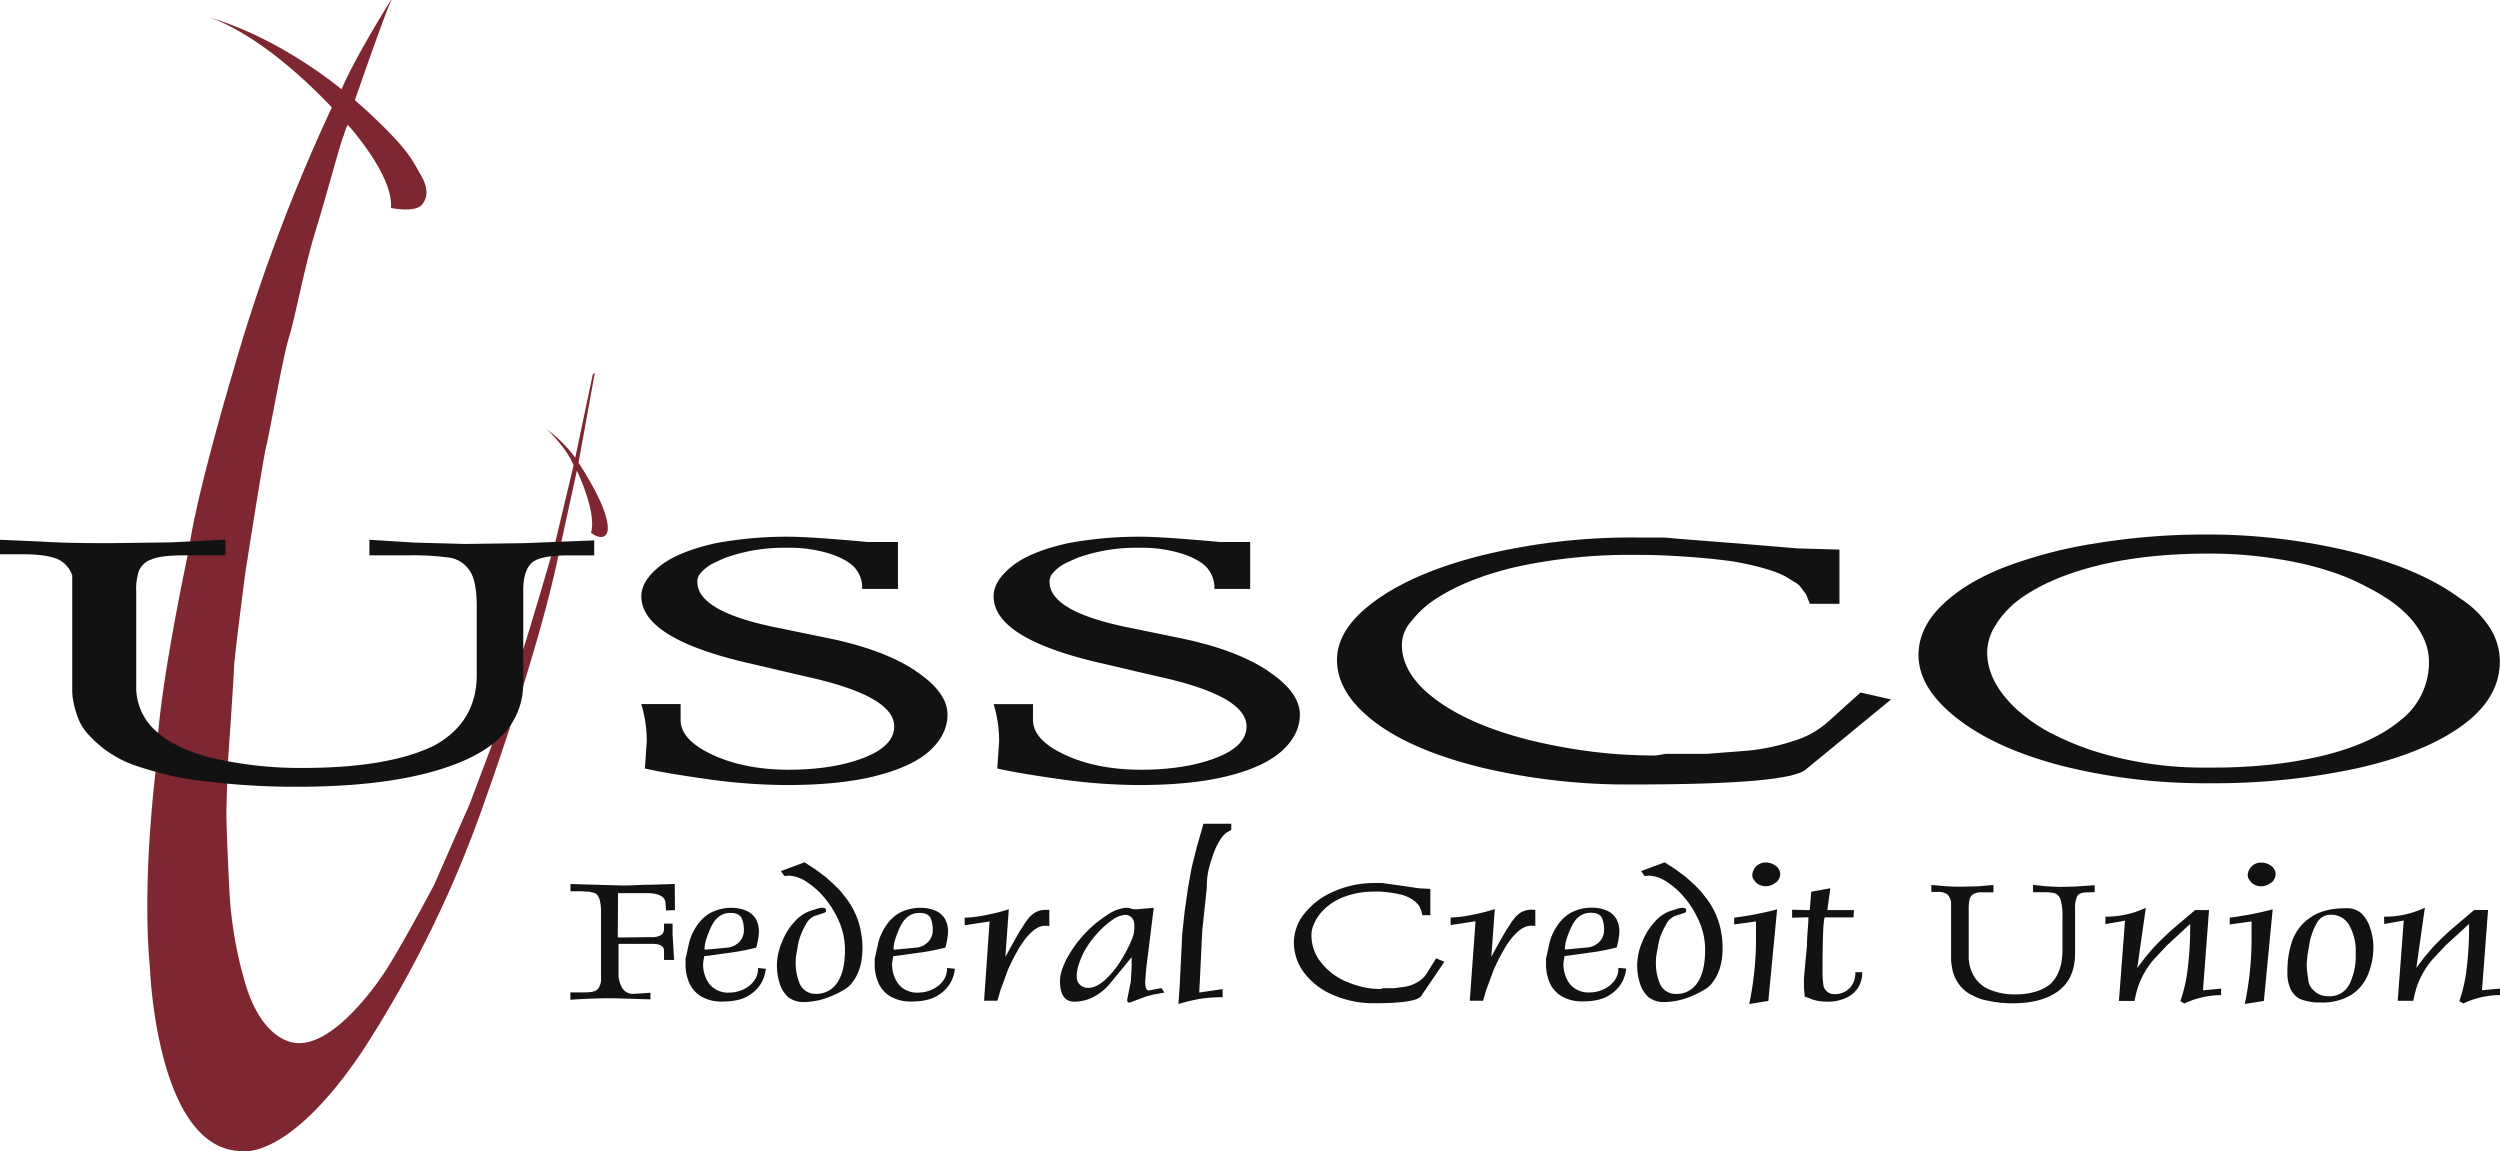 <svg xmlns="http://www.w3.org/2000/svg" viewBox="0 0 720 331.62"><defs><style>.cls-1{fill:#7f2730;fill-rule:evenodd;}.cls-2{fill:#121212;}</style></defs><g id="Layer_2" data-name="Layer 2"><g id="Layer_1-2" data-name="Layer 1"><path class="cls-1" d="M112.61,0s-10,15.83-14.26,25.71c0,0-18.19-15.36-39.67-21.16,0,0,14.48,2.87,36.9,26.38A513.38,513.38,0,0,0,66.83,108s-10.34,34.65-12.38,50c0,0-9.57,44.37-9.25,61,0,0-4.55,33.55-2,60,0,0,1.88,52.36,26.5,52.52,0,0,13.48,2.82,34.8-29a332.11,332.11,0,0,0,35-71.49s16-44.21,21.64-72.58l5-22.89s5.8,11.92,4.07,17.87c0,0,3.29,2.67,4.55.16,0,0,2.66-3.71-8.15-20.33l4.7-25.92-.58.47-5.06,24a38.51,38.51,0,0,0-8.16-8.15s5.59,5.12,7.68,10.35L160,155.82s-8.83,30.42-9.67,32.09l-8.88,27.23-6.12,16.25L125,254.9s-11.24,21.16-15.16,26.44c0,0-12.85,19.6-24.09,19.07,0,0-10.29.53-15.47-18.44A116.68,116.68,0,0,1,66.1,257.3s-1-19.65-.89-23.93.37-13,.37-13,1.83-26.23,1.83-28.32,3.19-26.76,3.19-26.76,5.33-34.17,6.11-36.94,4.76-25.66,6.53-31.25,4.34-19.91,7.63-30.57S98.24,40.34,99,39c0,0,.74-2.71,1.21-3,0,0,13.17,14.48,12.38,23.88,0,0,7,1.52,9-1s1.36-5.64-.57-8.78S118.26,43,102.21,28.84c0,0,9.57-27.64,10.56-28.79l-.16,0Z"/><path class="cls-2" d="M171.1,155.63l-20.25.8-16.84.23-14.73-.4-12.89-.81v4.49h11.36a76.79,76.79,0,0,1,11.89.68,8.7,8.7,0,0,1,5.81,4q1.85,3.07,1.85,10v19.73q0,13.71-12.36,20.43-13.15,6.39-37.86,6.39a112.17,112.17,0,0,1-24.58-2.56q-11.45-2.55-17.36-7.89a16.71,16.71,0,0,1-5.91-12.84V170.16a16.58,16.58,0,0,1,.79-5.79,6,6,0,0,1,3.54-3.24c1.83-.8,5-1.19,9.57-1.19H64.94V155.4l-15.52.8-17.87.23q-13.15,0-19.72-.46L0,155.45v4.18H6.48q7.31,0,10.54,1.6a8.14,8.14,0,0,1,3.78,4.46v32.7c0,.61,0,1.42.13,2.45a27.57,27.57,0,0,0,1.19,4.94,15.05,15.05,0,0,0,3.68,6.14,32.47,32.47,0,0,0,13.41,8.64q4.45,1.49,9.59,2.74A68.83,68.83,0,0,0,59.19,225a206.12,206.12,0,0,0,26.29,1.59q30.75,0,48-7.47t17.22-22.66V170c0-3.58.74-6.14,2.23-7.7s5-2.34,10.61-2.34h7.59v-4.31Z"/><path class="cls-2" d="M263.63,193.14q-9.31-6.13-25.27-9.38l-16.23-3.34q-21.3-4.59-21.29-12.84a3.53,3.53,0,0,1,.53-2,10.09,10.09,0,0,1,1.6-1.73,11.73,11.73,0,0,1,2.67-1.73c1.07-.52,2.13-1,3.2-1.45a49.74,49.74,0,0,1,17.6-2.91,39,39,0,0,1,13.47,2c3.47,1.3,5.73,2.78,6.8,4.45a8.64,8.64,0,0,1,1.6,4.52v.89h10.3V156.09h-8.77q-16.49-1.51-22.86-1.52a111.07,111.07,0,0,0-21,1.9q-9.84,2.24-14.89,5.79c-4.26,3.06-6.38,6.21-6.38,9.48q0,11.7,28.71,18.73L232,194.82q25.53,5.58,25.53,14.38,0,5.69-8.85,9.08t-21.51,3.4q-12.66,0-21.91-4.28t-9.24-10.06v-4.56l-11.34,0a35.91,35.91,0,0,1,1.58,10.82l-.26,3.8-.27,3.91q5,1.22,17.44,3a165.36,165.36,0,0,0,23.51,1.78q15.32,0,25.75-2.67t15.45-7.31q5-4.64,5-10.33,0-6.48-9.31-12.62Z"/><path class="cls-2" d="M365.06,193.14q-9.3-6.13-25.27-9.38l-16.23-3.34q-21.29-4.59-21.28-12.84a3.53,3.53,0,0,1,.53-2,10.09,10.09,0,0,1,1.6-1.73,11.73,11.73,0,0,1,2.67-1.73c1.06-.52,2.13-1,3.2-1.45a49.7,49.7,0,0,1,17.6-2.91,39,39,0,0,1,13.47,2q5.19,1.95,6.8,4.45a8.73,8.73,0,0,1,1.6,4.52v.89h10.3V156.09h-8.77q-16.48-1.51-22.86-1.52a111.25,111.25,0,0,0-21,1.9q-9.84,2.24-14.88,5.79c-4.26,3.06-6.38,6.21-6.38,9.48q0,11.7,28.71,18.73l18.61,4.35Q359,200.4,359,209.2q0,5.69-8.84,9.08t-21.51,3.4q-12.67,0-21.91-4.28t-9.24-10.06v-4.56l-11.34,0a35.91,35.91,0,0,1,1.58,10.82l-.26,3.8-.27,3.91q5,1.22,17.43,3a165.61,165.61,0,0,0,23.52,1.78q15.31,0,25.75-2.67t15.45-7.31q5-4.64,5-10.33,0-6.48-9.32-12.62Z"/><path class="cls-2" d="M191.82,262.27l-.14-2c0-2-1.84-3.05-5.5-3.05H178L177.92,270l9.85-.11a4.85,4.85,0,0,0,2.57-.57,2,2,0,0,0,.9-1.78V266h2.46v3l.44,7.46h-2.9v-2.62c0-1.31-1.1-2-3.29-2h-9.81v8.83a7.15,7.15,0,0,0,.22,1.77,8.08,8.08,0,0,0,.72,1.89,3.55,3.55,0,0,0,3.4,1.9l4.85-.32v1.91l-5.5-.17-5.57-.16q-5.64,0-12,.44v-2.13h4.27c1.88,0,3.11-.31,3.69-1a4.62,4.62,0,0,0,.87-3.17v-19c0-3.3-.68-5.12-2-5.48l-1.45-.34-2.24-.12h-3.11v-2.1l7.09.21,7.89.22c.72,0,2.14,0,4.27-.11s3.47-.11,4.05-.11l6.73-.21.07,7.52-2.53.11Zm22.72,11.39c-1.3.27-2.62.5-4,.68l-3.9.54c-2.08.3-3.36.46-3.84.5l-.29,1.9a9.36,9.36,0,0,0,2,6.37,7,7,0,0,0,5.57,2.22,9.42,9.42,0,0,0,4-.92,7.64,7.64,0,0,0,3.11-2.51,5.54,5.54,0,0,0,1.12-3.22v-.44l2.24.23a10.3,10.3,0,0,1-.87,3.25,9.61,9.61,0,0,1-3.65,4.19q-2.79,2-7.93,2A11.58,11.58,0,0,1,202,287a8.47,8.47,0,0,1-3.48-3.88,13.25,13.25,0,0,1-1.08-5.4v-1.62c.14-.55.24-.94.28-1.21l.8-3.63a16.23,16.23,0,0,1,2.06-4.49,11.91,11.91,0,0,1,3.88-3.79,11.3,11.3,0,0,1,1.23-.57,10.42,10.42,0,0,1,1.52-.51,11.24,11.24,0,0,1,3.11-.44,10.88,10.88,0,0,1,4.77.89,5.92,5.92,0,0,1,2.65,2.42,7.48,7.48,0,0,1,.83,3.6,19.4,19.4,0,0,1-.8,4.56c-.87.22-2,.47-3.26.74Zm-1-9.32c-.53-.95-1.59-1.42-3.18-1.42q-3.56,0-5.43,3.77a26.84,26.84,0,0,0-1.48,3.67,10,10,0,0,0-.55,3l.15.16,6.37-.6A5.5,5.5,0,0,0,213,271.2a4.8,4.8,0,0,0,1.24-3.27,8.5,8.5,0,0,0-.66-3.59Zm31.7,18.92a9.17,9.17,0,0,1-2.78,2.15,27.78,27.78,0,0,1-5.18,2.26,20.54,20.54,0,0,1-5.86.93,7.19,7.19,0,0,1-4.42-1.42,8.67,8.67,0,0,1-2.46-4,17,17,0,0,1-.79-5.18,17.2,17.2,0,0,1,1.52-6.82,17.87,17.87,0,0,1,3.69-5.86,10.57,10.57,0,0,1,5-3.18l1.09-.33a5.13,5.13,0,0,1,1.73-.38c.54,0,.87.11,1,.33l.07.22.07.27c0,.22-.14.41-.43.6l-1.45.49-1.37.44a4.83,4.83,0,0,0-2.61,2.56,17.27,17.27,0,0,0-2.1,5.12l-.51,2.78a13.32,13.32,0,0,0-.29,2.84,15.28,15.28,0,0,0,1.19,6.29,4.89,4.89,0,0,0,4.58,2.86,7.12,7.12,0,0,0,6.19-3.21q2.24-3.21,2.23-9.6a20.31,20.31,0,0,0-1.51-7.57,28.56,28.56,0,0,0-1.81-3.63A26.18,26.18,0,0,0,237.8,259a23,23,0,0,0-5.37-4.94,10.07,10.07,0,0,0-5.3-1.88l-1.22.11-1-1.42,6.81-2.52,3.18,2.07,3,2.24,2.75,2.51c.44.47.87.92,1.31,1.36.23.26.64.76,1.22,1.53a22.18,22.18,0,0,1,3.84,6.77,21.69,21.69,0,0,1,1,3.95,24.16,24.16,0,0,1,.37,4.16c0,4.41-1.07,7.84-3.19,10.32Zm23.74-9.6c-1.3.27-2.63.5-4,.68l-3.91.54c-2.07.3-3.35.46-3.83.5l-.3,1.9a9.41,9.41,0,0,0,2,6.37,7,7,0,0,0,5.57,2.22,9.42,9.42,0,0,0,4-.92,7.58,7.58,0,0,0,3.11-2.51,5.54,5.54,0,0,0,1.12-3.22v-.44L275,279a10.3,10.3,0,0,1-.87,3.25,9.71,9.71,0,0,1-3.66,4.19c-1.85,1.33-4.5,2-7.92,2a11.62,11.62,0,0,1-6.08-1.45,8.5,8.5,0,0,1-3.47-3.88,13.09,13.09,0,0,1-1.09-5.4v-1.62c.14-.55.24-.94.29-1.21l.8-3.63a15.67,15.67,0,0,1,2.06-4.49,12,12,0,0,1,3.87-3.79,13.07,13.07,0,0,1,5.86-1.52,11,11,0,0,1,4.78.89,5.84,5.84,0,0,1,2.64,2.42,7.36,7.36,0,0,1,.83,3.6,19.27,19.27,0,0,1-.79,4.56c-.87.22-2,.47-3.26.74Zm-1-9.32c-.53-.95-1.6-1.42-3.19-1.42q-3.54,0-5.43,3.77a28.19,28.19,0,0,0-1.48,3.67,10.22,10.22,0,0,0-.54,3l.14.16,6.37-.6a5.51,5.51,0,0,0,3.55-1.75,4.79,4.79,0,0,0,1.23-3.27,8.66,8.66,0,0,0-.65-3.59Zm33.87,2.28H301c-2.37,0-4.87,2.15-7.53,6.44l-1.66,3-1.52,3.22-2.17,5.94-.87,3h-3.84L285,265.38l-7.17,1.09v-2.18a33.72,33.72,0,0,0,6.18-.77,55.44,55.44,0,0,0,6.53-1.65l-1,13.75,1.6-2.94,2.46-4.37,1.88-2.88,1-1.31.72-.66a5.78,5.78,0,0,1,3.7-1.41h1.3v4.69l-.43-.12Zm28.95,18.65,3.69-.7.87,1.28-3.11.56-2,.51-4.78,1.79h-.58a.9.9,0,0,1-.18-.33,1.21,1.21,0,0,0-.11-.32l1.09-5.51.22-4.09v-2.78l-6.23,7.58a15.46,15.46,0,0,1-4.56,3.76,12.11,12.11,0,0,1-5.65,1.47q-4.19,0-4.19-5.89a10.36,10.36,0,0,1,.58-3.35,22.26,22.26,0,0,1,1.73-3.79,34.24,34.24,0,0,1,11.29-11.94,10.92,10.92,0,0,1,5.43-2.07,3.93,3.93,0,0,1,1.27.17,4.55,4.55,0,0,0,.87.21,4.6,4.6,0,0,0,.69.06l5.14-.44-1.17,9.43-1,8-.29,3.82c0,1.71.34,2.56,1,2.56ZM325,263.63l-.8-.17a7.13,7.13,0,0,0-3.76,1.43,24.05,24.05,0,0,0-4.53,4.05,26.39,26.39,0,0,0-3.9,5.56,24.84,24.84,0,0,0-1.24,3,12.63,12.63,0,0,0-.66,2.89v.77a3,3,0,0,0,.94,2.46,3.24,3.24,0,0,0,2.39.88q2.38,0,5-2.47a25.63,25.63,0,0,0,4.42-5.46,41.63,41.63,0,0,0,3.18-6.18,9,9,0,0,0,.65-3.77c0-1.56-.56-2.54-1.68-2.95Zm28.46-24a7.7,7.7,0,0,0-2,2.15,21.14,21.14,0,0,0-2.46,5.59,20.51,20.51,0,0,0-.65,2,24.32,24.32,0,0,0-.58,2.78,25.14,25.14,0,0,0-.21,3.49l-1.31,12.43-.58,12-.29,5.78,6.74-1v2.34a45.35,45.35,0,0,0-6.3.44,51.72,51.72,0,0,0-6.44,1.53l.36-5.08.36-7.08.36-7.74.65-6.22,1-7.14,1.05-5.84,1.44-5.83,2-7h8V239l-1.09.65Zm34.31,43.07a27.59,27.59,0,0,0,4.55,1.53,22.38,22.38,0,0,0,5.29.6l.72-.22h3.19l2.75-.38a10.18,10.18,0,0,0,4.05-1.42,7.42,7.42,0,0,0,2.75-2.73l2.53-4.09,2.39,1-6.66,9.81q-1.31,2.13-13.53,2.13a29.16,29.16,0,0,1-11.91-2.4,20.2,20.2,0,0,1-8.32-6.41,14.45,14.45,0,0,1-2.93-8.7,13.38,13.38,0,0,1,3.18-8.5,21.73,21.73,0,0,1,8.58-6.3,29,29,0,0,1,11.54-2.31h2.25l1.45.22,4.63.65,4.41.65,3.26.17v7.58h-2.32l-.29-1.31-.51-1.2a2.3,2.3,0,0,0-.39-.52c-.22-.24-.43-.46-.62-.68a10.44,10.44,0,0,0-4.12-2.18,33.38,33.38,0,0,0-3.37-.63q-1.85-.24-2.82-.27l-1.56,0a24.28,24.28,0,0,0-9.12,1.61,16.38,16.38,0,0,0-6.51,4.61,12.1,12.1,0,0,0-1.88,3.11,7.3,7.3,0,0,0-.73,3.32,12.39,12.39,0,0,0,2.72,7.69,18.59,18.59,0,0,0,7.35,5.61Zm54-16.09h-.87c-2.36,0-4.88,2.15-7.53,6.44l-1.66,3-1.52,3.22L428,285.22l-.87,3h-3.84l1.66-22.89-7.16,1.09v-2.18a33.72,33.72,0,0,0,6.18-.77,55.44,55.44,0,0,0,6.53-1.65l-1,13.75,1.59-2.94,2.47-4.37,1.88-2.88,1-1.31.73-.66a5.78,5.78,0,0,1,3.7-1.41h1.3v4.69l-.43-.12Zm20.55,7c-1.3.27-2.63.5-4,.68l-3.91.54c-2.08.3-3.35.46-3.83.5l-.29,1.9a9.41,9.41,0,0,0,2,6.37,7,7,0,0,0,5.57,2.22,9.42,9.42,0,0,0,4-.92,7.58,7.58,0,0,0,3.11-2.51,5.54,5.54,0,0,0,1.12-3.22v-.44l2.25.23a10.3,10.3,0,0,1-.87,3.25,9.71,9.71,0,0,1-3.66,4.19c-1.85,1.33-4.5,2-7.92,2a11.62,11.62,0,0,1-6.08-1.45,8.58,8.58,0,0,1-3.48-3.88,13.25,13.25,0,0,1-1.08-5.4v-1.62c.15-.55.24-.94.29-1.21l.79-3.63a16,16,0,0,1,2.07-4.49,11.88,11.88,0,0,1,3.87-3.79,13.07,13.07,0,0,1,5.86-1.52,11,11,0,0,1,4.78.89,6,6,0,0,1,2.64,2.42,7.48,7.48,0,0,1,.83,3.6,19.27,19.27,0,0,1-.79,4.56c-.87.22-2,.47-3.26.74Zm-1-9.32c-.53-.95-1.59-1.42-3.19-1.42q-3.54,0-5.42,3.77a27,27,0,0,0-1.49,3.67,10.22,10.22,0,0,0-.54,3l.14.16,6.37-.6a5.53,5.53,0,0,0,3.55-1.75,4.79,4.79,0,0,0,1.23-3.27,8.66,8.66,0,0,0-.65-3.59ZM493,283.26a9.25,9.25,0,0,1-2.79,2.15,27.67,27.67,0,0,1-5.17,2.26,20.56,20.56,0,0,1-5.87.93,7.14,7.14,0,0,1-4.41-1.42,8.67,8.67,0,0,1-2.46-4,16.69,16.69,0,0,1-.8-5.18A17.38,17.38,0,0,1,473,271.2a18.2,18.2,0,0,1,3.69-5.86,10.55,10.55,0,0,1,5-3.18l1.08-.33a5.23,5.23,0,0,1,1.74-.38c.53,0,.87.11,1,.33l.08.22.07.27c0,.22-.15.41-.44.6l-1.44.49-1.38.44a4.83,4.83,0,0,0-2.61,2.56,17.28,17.28,0,0,0-2.09,5.12l-.51,2.78a13.32,13.32,0,0,0-.29,2.84,15.12,15.12,0,0,0,1.19,6.29,4.88,4.88,0,0,0,4.57,2.86,7.1,7.1,0,0,0,6.19-3.21q2.23-3.21,2.23-9.6a20.12,20.12,0,0,0-1.51-7.57,29.91,29.91,0,0,0-1.8-3.63,27.32,27.32,0,0,0-2.23-3.24,23,23,0,0,0-5.37-4.94,10.1,10.1,0,0,0-5.3-1.88l-1.23.11-1-1.42,6.8-2.52,3.19,2.07,3,2.24,2.75,2.51c.43.47.87.92,1.3,1.36.24.26.65.76,1.23,1.53a22.18,22.18,0,0,1,3.84,6.77,22.54,22.54,0,0,1,1,3.95,25.15,25.15,0,0,1,.36,4.16c0,4.41-1.06,7.84-3.18,10.32Zm18.45-29.14a4.36,4.36,0,0,1-5.72.08l-.74-1a2.43,2.43,0,0,1-.34-1.09,3.81,3.81,0,0,1,3.83-3.71,4.79,4.79,0,0,1,3,1,3.08,3.08,0,0,1,1.23,2.29,3.33,3.33,0,0,1-1.23,2.48Zm-2.17,34.15-5.5.88a92.42,92.42,0,0,0,1.95-19.85v-3.92l-6.29.86v-1.95a95.63,95.63,0,0,0,12.37-2.4l-2.53,26.38ZM526,285.41a3.21,3.21,0,0,0,2.4.9h.14a5.78,5.78,0,0,0,4.27-1.85,6.24,6.24,0,0,0,1.52-4.47h2a8.17,8.17,0,0,1-1.16,4.39,7.94,7.94,0,0,1-3.48,3,12.19,12.19,0,0,1-5.28,1.1,14.14,14.14,0,0,1-4.19-.55l-2.46-.93-.22-2.63V281.7l.87-9.47c0-1.13.07-2.6.21-4.38s.22-3,.22-3.67l-4.71.11V262l5.07.12.44-5.3,5.5-1-.87,6.27h7.67l-.14,2.13h-8.26q-.64,1-.65,15.53a22.8,22.8,0,0,0,.22,3.65,2.79,2.79,0,0,0,.86,1.94ZM601.16,257c-1.54,0-2.52.38-2.93,1.12a8.16,8.16,0,0,0-.61,3.69v12.69c0,4.85-1.58,8.48-4.74,10.86s-7.56,3.59-13.21,3.59a32.34,32.34,0,0,1-7.24-.77,12,12,0,0,1-2.86-.81,25,25,0,0,1-2.64-1.31,10.44,10.44,0,0,1-3.69-4.15,9.37,9.37,0,0,1-1-2.94,19.25,19.25,0,0,1-.33-2.37q0-.74,0-1.17V259.76a4.19,4.19,0,0,0-1-2.13,4.46,4.46,0,0,0-2.9-.76h-1.78v-2l3.26.28a51.1,51.1,0,0,0,5.42.21l4.92-.11,4.28-.38V257h-3.27a4.51,4.51,0,0,0-2.63.57,2.53,2.53,0,0,0-1,1.56,13.19,13.19,0,0,0-.22,2.78v13.3a11.29,11.29,0,0,0,1.63,6.16,9.6,9.6,0,0,0,4.78,3.79,18.41,18.41,0,0,0,6.76,1.23q6.81,0,10.42-3.07,3.4-3.24,3.41-9.81V264a16,16,0,0,0-.51-4.8,2.9,2.9,0,0,0-1.59-1.91,12,12,0,0,0-3.26-.33h-3.11v-2.13l3.55.4,4,.2,4.63-.11,5.57-.38v2Zm38.51,29.6A25.17,25.17,0,0,0,629.1,289l-1.16-.66a43.67,43.67,0,0,0,2.1-9.19,100.8,100.8,0,0,0,.73-13.06L624,272.35l-2.24,2.4-1.67,1.8a24.88,24.88,0,0,0-3.4,5.34,20.58,20.58,0,0,0-1.12,2.92,34.63,34.63,0,0,0-.83,3.46h-4.49L612,265.15l-5.65,1V264A26.67,26.67,0,0,0,618,261.44l-2.47,17.34,2.26-3,2.4-2.83q2.46-2.61,5.37-5.22l6.64-5.63h4l-1.74,23.11,5.22-.48v1.9Zm14.47-32.46a4.36,4.36,0,0,1-5.72.08l-.74-1a2.43,2.43,0,0,1-.34-1.09,3.81,3.81,0,0,1,3.83-3.71,4.79,4.79,0,0,1,3,1,3.08,3.08,0,0,1,1.23,2.29,3.33,3.33,0,0,1-1.23,2.48ZM652,288.27l-5.5.88a92.42,92.42,0,0,0,1.95-19.85v-3.92l-6.29.86v-1.95a96,96,0,0,0,12.37-2.4L652,288.27Zm30-7.66a12.52,12.52,0,0,1-4.84,5.92,16.1,16.1,0,0,1-8.91,2.18h-1.37a16.36,16.36,0,0,1-4.49-1,6.35,6.35,0,0,1-2.61-2.65,11,11,0,0,1-1-5.2,26.69,26.69,0,0,1,1.41-9,13.63,13.63,0,0,1,5.21-6.63q3.81-2.67,10.39-2.67a6.3,6.3,0,0,1,4.42,1.58,10.62,10.62,0,0,1,2.49,4.42,16.94,16.94,0,0,1,.84,4.95,21.13,21.13,0,0,1-1.53,8.1Zm-3.54-6.51a15.39,15.39,0,0,0-1.74-7.39,5.94,5.94,0,0,0-5.64-3.25,4.32,4.32,0,0,0-3.88,2.48,18.15,18.15,0,0,0-2,5.37l-.65,3.77-.21,2.34a21.52,21.52,0,0,0,.43,4.42,4.09,4.09,0,0,0,.4,1.85,5.36,5.36,0,0,0,1.23,1.61,5.73,5.73,0,0,0,1.84,1.2,6.23,6.23,0,0,0,2.32.41,6.32,6.32,0,0,0,6.08-3.46,18.51,18.51,0,0,0,1.81-8.59v-.76ZM720,286.58A25.12,25.12,0,0,0,709.44,289l-1.16-.66a45,45,0,0,0,2.1-9.19,102.82,102.82,0,0,0,.72-13.06l-6.8,6.22-2.25,2.4-1.66,1.8a24.14,24.14,0,0,0-3.4,5.34,20.6,20.6,0,0,0-1.13,2.92c-.31,1-.58,2.19-.83,3.46h-4.49l1.74-23.12-5.65,1V264a26.67,26.67,0,0,0,11.73-2.58l-2.46,17.34,2.25-3,2.4-2.83c1.64-1.74,3.44-3.48,5.38-5.22l6.63-5.63h4l-1.74,23.11,5.21-.48v1.9Z"/><path class="cls-2" d="M535.84,199.44l-9.32,8.39a26,26,0,0,1-10.13,5.6,59.28,59.28,0,0,1-14.91,2.91l-10.12.78H479.64l-2.67.46a144.74,144.74,0,0,1-19.44-1.23,162.85,162.85,0,0,1-16.78-3.14q-17.06-4.28-27-11.56t-10-15.82a10.08,10.08,0,0,1,2.66-6.84,28.47,28.47,0,0,1,6.92-6.39q9.33-6.16,24-9.48a153.6,153.6,0,0,1,33.56-3.31c1.43,0,3.33,0,5.73.06s5.86.23,10.39.56,8.65.77,12.38,1.3q10.92,2,15.19,4.5l2.26,1.41a6.83,6.83,0,0,1,1.46,1.07l1.87,2.48,1.06,2.7h8.53V158.28l-12-.34-16.25-1.35-17.05-1.34-5.33-.45h-8.26a181.94,181.94,0,0,0-42.49,4.76q-19.86,4.75-31.57,12.94T385.05,190q0,9.63,10.78,17.86T426.47,221a181.68,181.68,0,0,0,43.83,4.93q45,0,49.82-4.36l24.51-20.13-8.79-2Z"/><path class="cls-2" d="M717.11,180.84a28,28,0,0,0-8.68-8.55q-11.56-8.56-31.41-13.45a175.46,175.46,0,0,0-42.2-4.9,192.24,192.24,0,0,0-31.15,2.53,129.42,129.42,0,0,0-26.69,7q-11.29,4.5-17.87,11t-6.58,14.18q0,9.57,11.17,18.29t30.37,13.68a169.33,169.33,0,0,0,42.33,4.95,195,195,0,0,0,42.33-4.28q19.18-4.28,30.23-12.22t11-18.73a18.23,18.23,0,0,0-2.89-9.57ZM691.74,207.1q-7.75,6.72-21.94,10.34a120.94,120.94,0,0,1-15.25,2.71,153.63,153.63,0,0,1-17.6.91h-1.06a105.29,105.29,0,0,1-33.11-4.85,82.54,82.54,0,0,1-13.14-5.62,48,48,0,0,1-9.46-6.88q-7.89-7.67-7.88-15.88a14.87,14.87,0,0,1,2.36-7.67,22.9,22.9,0,0,1,2.76-3.71,25.73,25.73,0,0,1,3.29-3.16q8.4-6.54,22.6-10.2t33.11-3.66a124.93,124.93,0,0,1,25.23,2.6A87.54,87.54,0,0,1,673,165.2a61.75,61.75,0,0,1,8.67,3.84c6.14,3.1,10.64,6.51,13.54,10.24s4.33,7.48,4.33,11.25a21.1,21.1,0,0,1-7.75,16.57Z"/></g></g></svg>